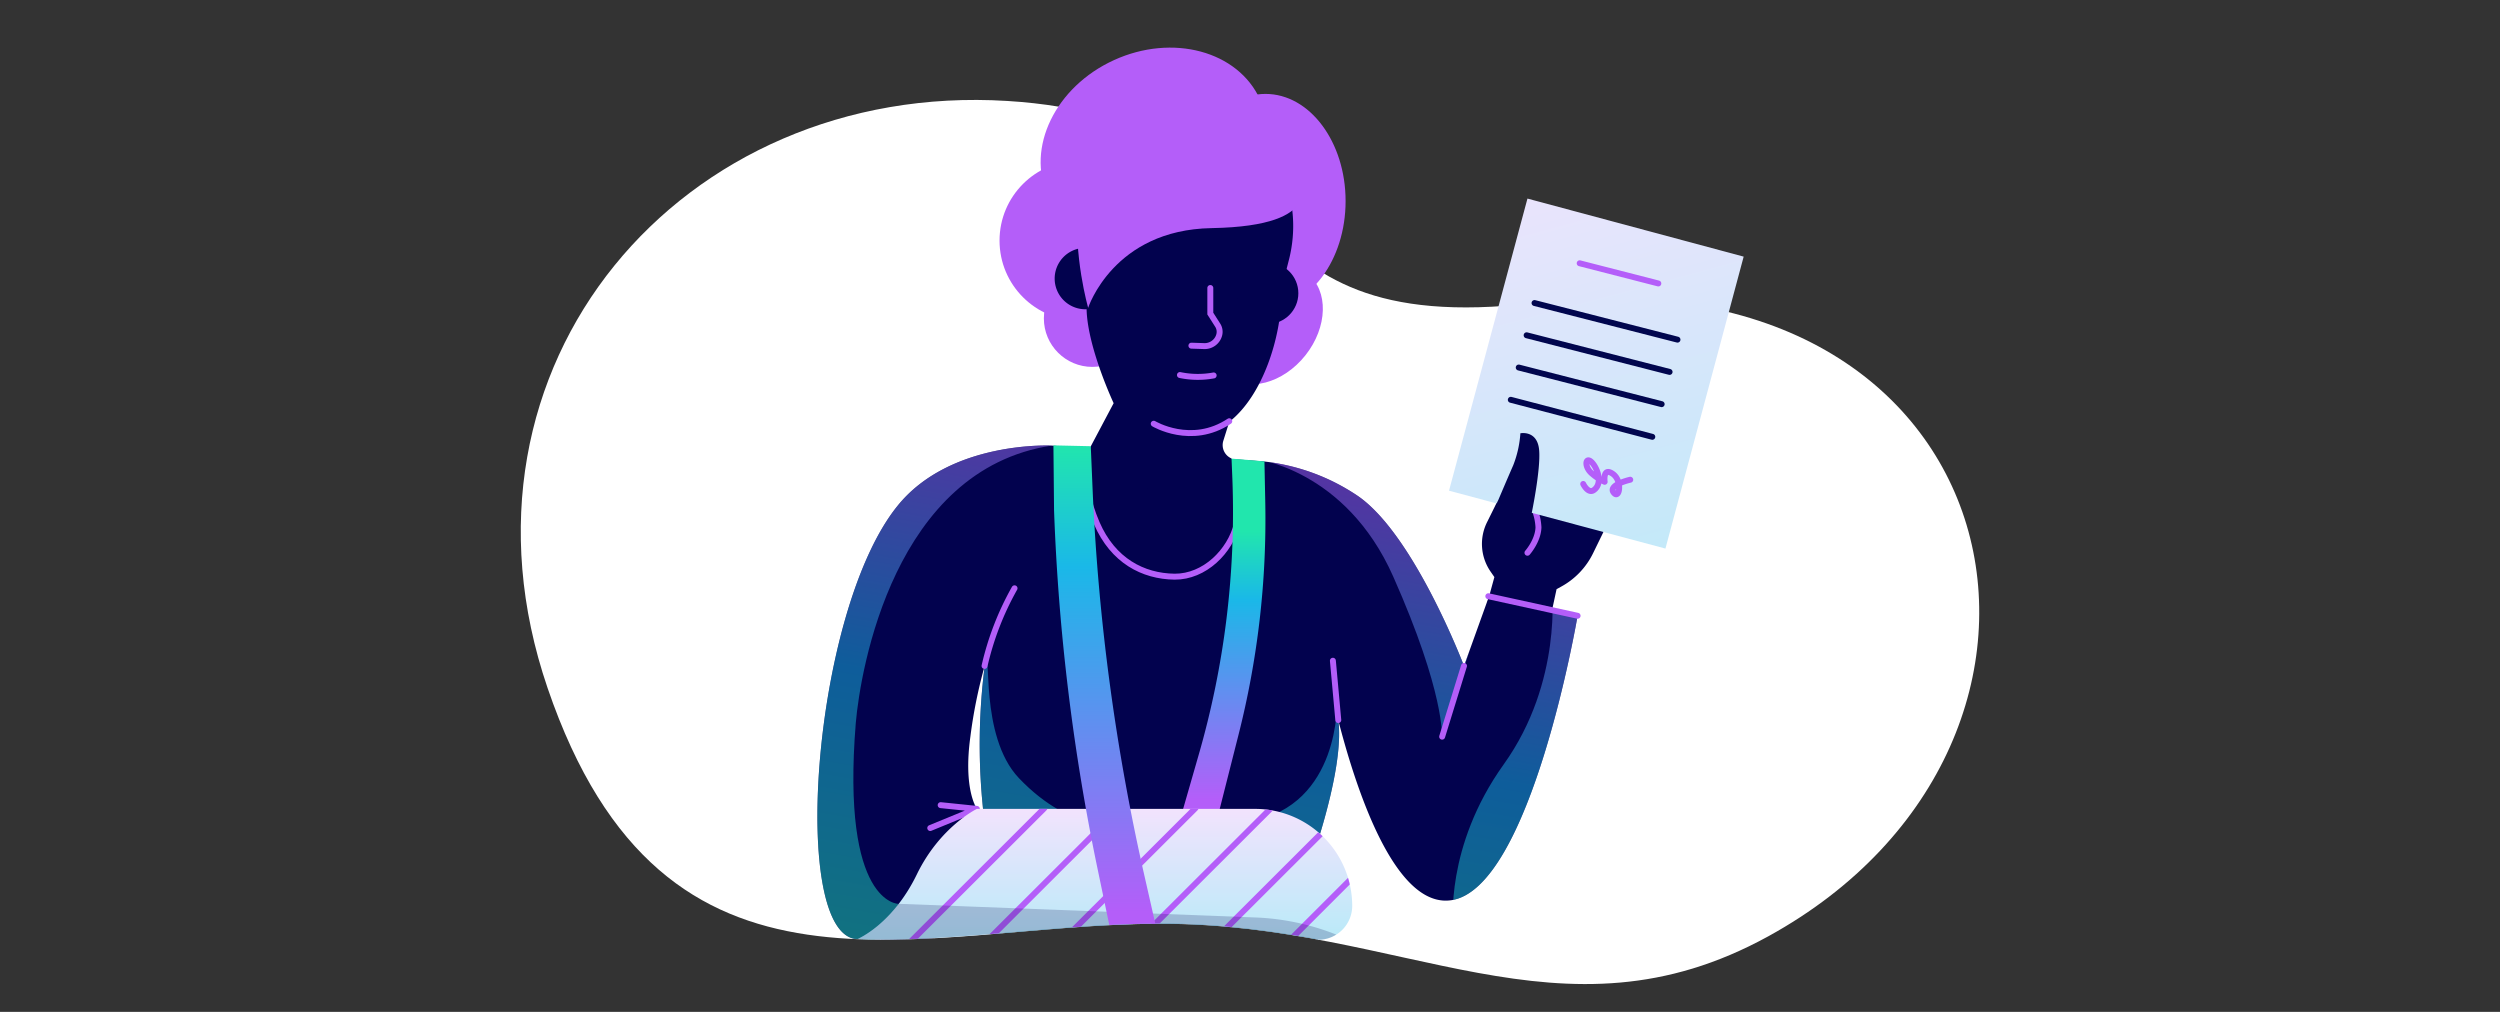 <?xml version="1.0" encoding="UTF-8"?> <svg xmlns="http://www.w3.org/2000/svg" xmlns:xlink="http://www.w3.org/1999/xlink" id="Layer_1" data-name="Layer 1" viewBox="0 0 841.99 340.79"><rect x="0" y="0" width="841.99" height="340.79" fill="#333333" stroke="none"/><defs><style>.cls-1,.cls-16,.cls-7,.cls-8{fill:none;}.cls-2{fill:#fff;}.cls-3{clip-path:url(#clip-path);}.cls-13,.cls-4{fill:#02024e;}.cls-5{clip-path:url(#clip-path-2);}.cls-13,.cls-6{isolation:isolate;}.cls-6{opacity:0.5;fill:url(#linear-gradient);}.cls-7,.cls-8{stroke:#b45ef9;}.cls-16,.cls-7,.cls-8{stroke-linecap:round;stroke-width:2px;}.cls-7{stroke-miterlimit:10;}.cls-16,.cls-8{stroke-linejoin:round;}.cls-9{fill:#b45ef9;}.cls-10{fill:url(#linear-gradient-2);}.cls-11{fill:url(#linear-gradient-3);}.cls-12{clip-path:url(#clip-path-3);}.cls-13{opacity:0.2;}.cls-14{fill:url(#linear-gradient-4);}.cls-15{fill:url(#linear-gradient-5);}.cls-16{stroke:#01064e;}</style><clipPath id="clip-path"><path class="cls-1" d="M543.53,49.57C658.81,67.86,715.3,249.44,595.67,315.25c-70.09,38.55-122.37-4.2-204.72-4.2-81.43,0-167,36.23-206.46-79.41C147.34,122.87,244.2,31.48,352.2,12.84,436.09-1.59,435.53,32.47,543.53,49.57Z"></path></clipPath><clipPath id="clip-path-2"><path class="cls-1" d="M493.07,224.28l8.34-23.19,29.92,6.3s-15.63,92-42.61,95.81-42.12-78.92-42.12-78.92,2.52,6.24,4.13,18.23c2.46,18.36-11.91,55.36-11.91,55.36l8.34,30.56H336.64s-4.7-46-6-60.76a209.11,209.11,0,0,1,1-43.39,164,164,0,0,0-4.83,23.9c-2.46,17.94,2.24,24.25,2.24,24.25l-14.72,44.08s-15.42-.21-25.3-.21c-23.27,0-15.7-110,13.18-145.84,17.73-22.15,52-20.39,52-20.39l71.2,5.32A70,70,0,0,1,457,166.82C476.1,179.57,493.07,224.28,493.07,224.28Z"></path></clipPath><linearGradient id="linear-gradient" x1="406.68" y1="126.88" x2="372.06" y2="323.18" gradientTransform="translate(0 18)" gradientUnits="userSpaceOnUse"><stop offset="0" stop-color="#b45ef9"></stop><stop offset="0.5" stop-color="#1ab8e8"></stop><stop offset="1" stop-color="#21e6ad"></stop></linearGradient><linearGradient id="linear-gradient-2" x1="411.76" y1="282.94" x2="411.76" y2="160.79" gradientTransform="translate(0 18)" gradientUnits="userSpaceOnUse"><stop offset="0.26" stop-color="#b45ef9"></stop><stop offset="0.81" stop-color="#1ab8e8"></stop><stop offset="1" stop-color="#21e6ad"></stop></linearGradient><linearGradient id="linear-gradient-3" x1="371.86" y1="254.43" x2="371.86" y2="298.51" gradientTransform="translate(0 18)" gradientUnits="userSpaceOnUse"><stop offset="0" stop-color="#f2e3fd"></stop><stop offset="1" stop-color="#b9eaf8"></stop></linearGradient><clipPath id="clip-path-3"><path class="cls-1" d="M288.28,316.51H444a11.42,11.42,0,0,0,11.42-11.42h0a32.7,32.7,0,0,0-32.66-32.66H329s-12.4,6-20.18,22C300.34,311.89,288.28,316.51,288.28,316.51Z"></path></clipPath><linearGradient id="linear-gradient-4" x1="372.56" y1="350.64" x2="372.56" y2="131.44" gradientTransform="translate(0 18)" gradientUnits="userSpaceOnUse"><stop offset="0.28" stop-color="#b45ef9"></stop><stop offset="0.81" stop-color="#1ab8e8"></stop><stop offset="1" stop-color="#21e6ad"></stop></linearGradient><linearGradient id="linear-gradient-5" x1="746.7" y1="-568.27" x2="855.44" y2="-398.06" gradientTransform="matrix(0.97, 0.26, -0.24, 0.88, -353.34, 345.09)" xlink:href="#linear-gradient-3"></linearGradient></defs><path class="cls-2" d="M516.82,102.06C680.19,82.79,715.23,249.51,595.6,315.32c-70.09,38.55-122.37-4.2-204.72-4.2-81.43,0-167,36.23-206.46-79.41C147.27,122.94,229.83,27.21,339.23,34,439.66,40.18,408.26,114.88,516.82,102.06Z"></path><g class="cls-3"><path class="cls-4" d="M493.07,224.28l8.34-23.19,29.92,6.3s-15.63,92-42.61,95.81-42.12-78.92-42.12-78.92,2.52,6.24,4.13,18.23c2.46,18.36-11.91,55.36-11.91,55.36l8.34,30.56H336.64s-4.7-46-6-60.76a209.11,209.11,0,0,1,1-43.39,164,164,0,0,0-4.83,23.9c-2.46,17.94,2.24,24.25,2.24,24.25l-14.72,44.08s-15.42-.21-25.3-.21c-23.27,0-15.7-110,13.18-145.84,17.73-22.15,52-20.39,52-20.39l71.2,5.32A70,70,0,0,1,457,166.82C476.1,179.57,493.07,224.28,493.07,224.28Z"></path><g class="cls-5"><path class="cls-6" d="M274.83,322.82c-1-.7-28.18-68.75-28.18-68.75L302.09,129.6s73,17.31,52.14,20.47c-53.05,8-64.41,75.2-66,93.35-5,61.39,14.44,61,14.44,61S288.28,332.84,274.83,322.82Zm140.37-172,7.36,3.71s30.56,3.3,46.68,39.67c17.45,39.32,16.4,54,16.4,54l9.67-30.27L462,154.62Zm35.11,85.36s1.2,35-29.08,40.44c-9.81,1.75-16.61-2.53-6,5,8.06,5.82,20.33-2.1,26.07,2,13.18,9.33,11.5-11.21,11.5-11.21ZM331.59,276.64c7.78,5.53,26.14,4.27,35.19,2.24,11.21-2.52-5.19,2.59-23.62-16.82-13.67-14.37-8.83-45.49-11.57-37.78,0,0-10.44,44.93,0,52.36Zm121.32,32.23H331.59v24.6H452.91Zm69.73-110.73s3.78,31.4-16.19,59.29-17,54.11-17,54.11,26.56-22.15,28.1-22.15,19.35-84.52,19.35-84.52Z"></path></g><path class="cls-7" d="M341.69,198.14a97.32,97.32,0,0,0-10.1,26.14"></path><line class="cls-7" x1="485.71" y1="248.11" x2="493.07" y2="224.28"></line><line class="cls-7" x1="448.91" y1="222.53" x2="450.73" y2="242.51"></line><polyline class="cls-8" points="313.3 278.88 329 272.43 316.81 271.17"></polyline><path class="cls-7" d="M416.32,155.74s4.28,4.49.28,20.68c-2.31,9.32-10.93,17.87-21,17.8-10.65-.14-20.75-5.4-26.21-18-6.73-15.63-2.88-24.25-2.88-24.25"></path><circle class="cls-9" cx="363.62" cy="81.03" r="26.98"></circle><ellipse class="cls-9" cx="426.21" cy="67.72" rx="26.98" ry="36.09"></ellipse><ellipse class="cls-9" cx="388.65" cy="49.75" rx="39.25" ry="32.45" transform="translate(14.39 165.73) rotate(-24.51)"></ellipse><ellipse class="cls-9" cx="426.76" cy="109.42" rx="21.94" ry="16.47" transform="translate(75.88 375.85) rotate(-51.59)"></ellipse><circle class="cls-9" cx="367.9" cy="107.24" r="16.33"></circle><path class="cls-4" d="M434.2,87.13c-1.34,5.33-2.6,9.74-2.6,12.06-.14,14.22-6.17,33.92-17.59,42.89l-2,6.37a4.89,4.89,0,0,0,2.87,6l-19.62,15.84-28.67-18.5,8.48-16s-8.83-18.78-9.11-31.68v-.56c-.07-3.85-.84-11.42-.63-20.11v-.14c.35-14.37,3.09-25.3,13.18-37.43,4.2-5.11,17.73-11.63,28-8.48C432.86,45.71,438.61,69.33,434.2,87.13Z"></path><path class="cls-4" d="M375.75,93.86a10.24,10.24,0,0,1-4.91,8.76,9.66,9.66,0,0,1-5,1.54h-.49a10.34,10.34,0,0,1-.21-20.67h.14A10.38,10.38,0,0,1,374.41,89,9.54,9.54,0,0,1,375.75,93.86Z"></path><circle class="cls-4" cx="426.91" cy="98.76" r="10.37"></circle><path class="cls-7" d="M397.4,126.31a29.51,29.51,0,0,0,11.35.14"></path><path class="cls-7" d="M407.63,97v8.62l2.46,3.86a4.13,4.13,0,0,1,.49,3.5h0a5.07,5.07,0,0,1-5.12,3.58l-4.2-.14"></path><path class="cls-7" d="M388.57,142.71s12.69,7.64,25.44-.84"></path><path class="cls-9" d="M437.21,60.22s10.65,15.91-29.16,16.61c-33.08.56-41.56,26.84-41.56,26.84s-20.32-70.36,33.78-69.8C443.8,34.29,437.21,60.22,437.21,60.22Z"></path><path class="cls-10" d="M425.86,155.39l.28,13.88a295,295,0,0,1-9.05,78.35l-7.35,29-12.41-.21,6.31-21.94a294.54,294.54,0,0,0,11.42-93.14l-.28-6.87Z"></path><path class="cls-11" d="M288.28,316.51H444a11.42,11.42,0,0,0,11.42-11.42h0a32.7,32.7,0,0,0-32.66-32.66H329s-12.4,6-20.18,22C300.34,311.89,288.28,316.51,288.28,316.51Z"></path><g class="cls-12"><line class="cls-8" x1="431.04" y1="320.02" x2="478.91" y2="272.15"></line><line class="cls-8" x1="405.6" y1="320.02" x2="453.54" y2="272.15"></line><line class="cls-8" x1="380.16" y1="320.02" x2="428.1" y2="272.15"></line><line class="cls-8" x1="354.72" y1="320.02" x2="402.66" y2="272.15"></line><line class="cls-8" x1="329.28" y1="320.02" x2="377.22" y2="272.15"></line><line class="cls-8" x1="303.84" y1="320.02" x2="351.78" y2="272.15"></line><path class="cls-13" d="M460.62,319.88H286V303.76L422.84,309a82.06,82.06,0,0,1,36,9.89Z"></path></g><path class="cls-14" d="M354.79,150l.21,21.86A718.53,718.53,0,0,0,369.86,293.6l4.76,22.84h15.7l-4.9-21.58A728,728,0,0,1,368,165.2l-.63-14.92Z"></path><path class="cls-4" d="M520.54,215.59l3.71-17.17,1.54-.84a25.55,25.55,0,0,0,10.73-11.21l4.27-8.76-36.16-9.39-3.79,7.64a16.41,16.41,0,0,0,1.2,16.68l1.26,1.82-4.07,14.86Z"></path><path class="cls-7" d="M514.44,186.16s3.57-4,3.71-8.55a18.65,18.65,0,0,0-1.4-6.24"></path><polygon class="cls-15" points="514.44 66.88 587.26 86.43 560.91 184.76 488.02 165.27 514.44 66.88"></polygon><path class="cls-8" d="M533.22,163s1.68,3.51,3.65,2c3.36-2.52.63-8.34-1.19-9.67s-2.11,2.17.7,4.35a16.79,16.79,0,0,0,4.06,2.59s-.7-5,2.66-2.73,2.39,8.48.57,6.58c-2.67-2.73,5.39-4.55,5.39-4.55"></path><line class="cls-16" x1="508.83" y1="134.65" x2="556.49" y2="147.12"></line><line class="cls-16" x1="511.5" y1="123.78" x2="559.64" y2="136.12"></line><line class="cls-16" x1="514.16" y1="112.92" x2="562.31" y2="125.26"></line><line class="cls-16" x1="516.82" y1="102.06" x2="564.97" y2="114.39"></line><line class="cls-8" x1="532.03" y1="88.67" x2="558.52" y2="95.47"></line><path class="cls-4" d="M512.06,145.93a35.93,35.93,0,0,1-2.39,10.72c-2,4.56-5,11.64-5,11.64l-.91,1.89L515.63,174s3.37-15.76,2.74-22.49S512.06,145.93,512.06,145.93Z"></path><line class="cls-7" x1="501.26" y1="200.81" x2="531.33" y2="207.39"></line></g></svg> 